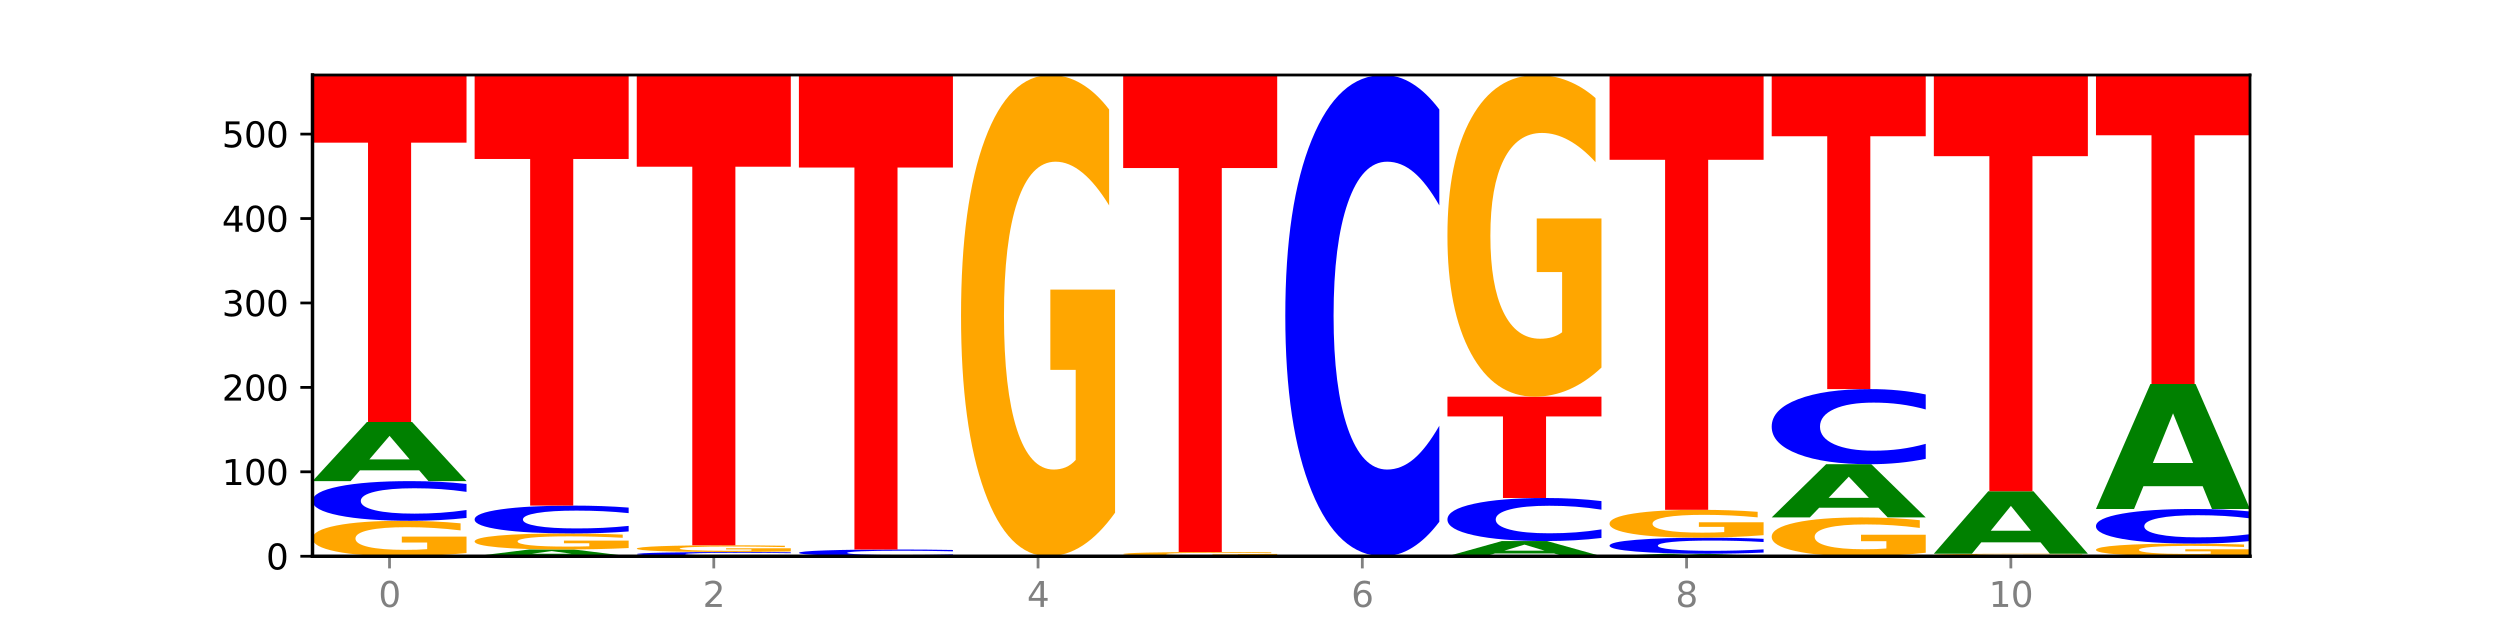 <?xml version="1.0" encoding="utf-8" standalone="no"?>
<!DOCTYPE svg PUBLIC "-//W3C//DTD SVG 1.1//EN"
  "http://www.w3.org/Graphics/SVG/1.1/DTD/svg11.dtd">
<svg xmlns:xlink="http://www.w3.org/1999/xlink" width="720pt" height="180pt" viewBox="0 0 720 180" xmlns="http://www.w3.org/2000/svg" version="1.1">
 <defs>
  <style type="text/css">*{stroke-linejoin: round; stroke-linecap: butt}</style>
 </defs>
 <g id="figure_1">
  <g id="patch_1">
   <path d="M 0 180 
L 720 180 
L 720 0 
L 0 0 
z
" style="fill: #ffffff"/>
  </g>
  <g id="axes_1">
   <g id="patch_2">
    <path d="M 90 160.2 
L 648 160.2 
L 648 21.6 
L 90 21.6 
z
" style="fill: #ffffff"/>
   </g>
   <g id="line2d_1">
    <path d="M 90 160.2 
L 648 160.2 
" clip-path="url(#pb37663362d)" style="fill: none; stroke: #000000; stroke-width: 0.5; stroke-linecap: square"/>
   </g>
   <g id="patch_3">
    <path d="M 134.36 159.276 
Q 129.886 159.738 125.074 159.97 
Q 120.263 160.2 115.133 160.2 
Q 103.541 160.2 96.77 158.825 
Q 90 157.449 90 155.097 
Q 90 152.717 96.89 151.352 
Q 103.789 149.987 115.789 149.987 
Q 120.412 149.987 124.647 150.173 
Q 128.892 150.357 132.65 150.719 
L 132.65 152.755 
Q 128.773 152.289 124.935 152.059 
Q 121.098 151.827 117.24 151.827 
Q 110.102 151.827 106.235 152.675 
Q 102.367 153.521 102.367 155.097 
Q 102.367 156.658 106.096 157.51 
Q 109.824 158.36 116.684 158.36 
Q 118.553 158.36 120.153 158.312 
Q 121.754 158.261 123.026 158.156 
L 123.026 156.244 
L 115.719 156.244 
L 115.719 154.542 
L 134.36 154.542 
L 134.36 159.276 
z
" clip-path="url(#pb37663362d)" style="fill: #ffa600"/>
   </g>
   <g id="patch_4">
    <path d="M 134.36 149.168 
Q 130.649 149.574 126.637 149.78 
Q 122.624 149.987 118.254 149.987 
Q 105.222 149.987 97.611 148.448 
Q 90 146.909 90 144.277 
Q 90 141.635 97.611 140.098 
Q 105.222 138.559 118.254 138.559 
Q 122.624 138.559 126.637 138.767 
Q 130.649 138.972 134.36 139.378 
L 134.36 141.656 
Q 130.616 141.118 126.983 140.868 
Q 123.351 140.618 119.339 140.618 
Q 112.141 140.618 108.017 141.593 
Q 103.904 142.565 103.904 144.277 
Q 103.904 145.981 108.017 146.956 
Q 112.141 147.929 119.339 147.929 
Q 123.351 147.929 126.983 147.679 
Q 130.616 147.426 134.36 146.888 
L 134.36 149.168 
z
" clip-path="url(#pb37663362d)" style="fill: #0000ff"/>
   </g>
   <g id="patch_5">
    <path d="M 120.728 135.458 
L 103.668 135.458 
L 100.974 138.559 
L 90 138.559 
L 105.672 121.538 
L 118.687 121.538 
L 134.36 138.559 
L 123.395 138.559 
L 120.728 135.458 
z
M 106.389 132.299 
L 117.98 132.299 
L 112.194 125.529 
L 106.389 132.299 
z
" clip-path="url(#pb37663362d)" style="fill: #008000"/>
   </g>
   <g id="patch_6">
    <path d="M 90 21.6 
L 134.36 21.6 
L 134.36 41.091 
L 118.401 41.091 
L 118.401 121.538 
L 105.99 121.538 
L 105.99 41.091 
L 90 41.091 
L 90 21.6 
z
" clip-path="url(#pb37663362d)" style="fill: #ff0000"/>
   </g>
   <g id="patch_7">
    <path d="M 167.423 159.846 
L 150.363 159.846 
L 147.669 160.2 
L 136.695 160.2 
L 152.367 158.255 
L 165.382 158.255 
L 181.054 160.2 
L 170.089 160.2 
L 167.423 159.846 
z
M 153.083 159.485 
L 164.675 159.485 
L 158.888 158.711 
L 153.083 159.485 
z
" clip-path="url(#pb37663362d)" style="fill: #008000"/>
   </g>
   <g id="patch_8">
    <path d="M 181.054 157.837 
Q 176.581 158.046 171.769 158.151 
Q 166.957 158.255 161.827 158.255 
Q 150.235 158.255 143.465 157.633 
Q 136.695 157.01 136.695 155.946 
Q 136.695 154.87 143.584 154.252 
Q 150.484 153.635 162.483 153.635 
Q 167.106 153.635 171.341 153.719 
Q 175.586 153.802 179.344 153.966 
L 179.344 154.887 
Q 175.467 154.676 171.63 154.572 
Q 167.792 154.467 163.935 154.467 
Q 156.797 154.467 152.929 154.851 
Q 149.062 155.233 149.062 155.946 
Q 149.062 156.652 152.79 157.038 
Q 156.518 157.423 163.378 157.423 
Q 165.247 157.423 166.848 157.401 
Q 168.448 157.378 169.721 157.33 
L 169.721 156.465 
L 162.414 156.465 
L 162.414 155.695 
L 181.054 155.695 
L 181.054 157.837 
z
" clip-path="url(#pb37663362d)" style="fill: #ffa600"/>
   </g>
   <g id="patch_9">
    <path d="M 181.054 153.06 
Q 177.344 153.345 173.331 153.489 
Q 169.319 153.635 164.949 153.635 
Q 151.917 153.635 144.306 152.554 
Q 136.695 151.473 136.695 149.625 
Q 136.695 147.77 144.306 146.691 
Q 151.917 145.611 164.949 145.611 
Q 169.319 145.611 173.331 145.756 
Q 177.344 145.901 181.054 146.186 
L 181.054 147.785 
Q 177.31 147.407 173.678 147.232 
Q 170.045 147.056 166.033 147.056 
Q 158.835 147.056 154.711 147.74 
Q 150.598 148.423 150.598 149.625 
Q 150.598 150.822 154.711 151.506 
Q 158.835 152.189 166.033 152.189 
Q 170.045 152.189 173.678 152.014 
Q 177.31 151.836 181.054 151.458 
L 181.054 153.06 
z
" clip-path="url(#pb37663362d)" style="fill: #0000ff"/>
   </g>
   <g id="patch_10">
    <path d="M 136.695 21.6 
L 181.054 21.6 
L 181.054 45.786 
L 165.095 45.786 
L 165.095 145.611 
L 152.685 145.611 
L 152.685 45.786 
L 136.695 45.786 
L 136.695 21.6 
z
" clip-path="url(#pb37663362d)" style="fill: #ff0000"/>
   </g>
   <g id="patch_11">
    <path d="M 227.749 160.113 
Q 224.038 160.156 220.026 160.178 
Q 216.014 160.2 211.644 160.2 
Q 198.612 160.2 191 160.036 
Q 183.389 159.873 183.389 159.592 
Q 183.389 159.311 191 159.148 
Q 198.612 158.984 211.644 158.984 
Q 216.014 158.984 220.026 159.006 
Q 224.038 159.028 227.749 159.071 
L 227.749 159.314 
Q 224.005 159.256 220.372 159.23 
Q 216.74 159.203 212.728 159.203 
Q 205.53 159.203 201.406 159.307 
Q 197.293 159.41 197.293 159.592 
Q 197.293 159.774 201.406 159.878 
Q 205.53 159.981 212.728 159.981 
Q 216.74 159.981 220.372 159.954 
Q 224.005 159.928 227.749 159.87 
L 227.749 160.113 
z
" clip-path="url(#pb37663362d)" style="fill: #0000ff"/>
   </g>
   <g id="patch_12">
    <path d="M 227.749 158.808 
Q 223.275 158.896 218.463 158.94 
Q 213.652 158.984 208.522 158.984 
Q 196.93 158.984 190.159 158.722 
Q 183.389 158.46 183.389 158.012 
Q 183.389 157.559 190.279 157.299 
Q 197.178 157.039 209.178 157.039 
Q 213.801 157.039 218.036 157.074 
Q 222.281 157.109 226.039 157.178 
L 226.039 157.566 
Q 222.162 157.477 218.324 157.434 
Q 214.487 157.389 210.629 157.389 
Q 203.491 157.389 199.624 157.551 
Q 195.757 157.712 195.757 158.012 
Q 195.757 158.31 199.485 158.472 
Q 203.213 158.634 210.073 158.634 
Q 211.942 158.634 213.542 158.625 
Q 215.143 158.615 216.415 158.595 
L 216.415 158.231 
L 209.108 158.231 
L 209.108 157.906 
L 227.749 157.906 
L 227.749 158.808 
z
" clip-path="url(#pb37663362d)" style="fill: #ffa600"/>
   </g>
   <g id="patch_13">
    <path d="M 183.389 21.6 
L 227.749 21.6 
L 227.749 48.014 
L 211.79 48.014 
L 211.79 157.039 
L 199.379 157.039 
L 199.379 48.014 
L 183.389 48.014 
L 183.389 21.6 
z
" clip-path="url(#pb37663362d)" style="fill: #ff0000"/>
   </g>
   <g id="patch_14">
    <path d="M 274.444 160.061 
Q 270.733 160.13 266.721 160.165 
Q 262.708 160.2 258.338 160.2 
Q 245.306 160.2 237.695 159.938 
Q 230.084 159.676 230.084 159.228 
Q 230.084 158.778 237.695 158.517 
Q 245.306 158.255 258.338 158.255 
Q 262.708 158.255 266.721 158.29 
Q 270.733 158.325 274.444 158.394 
L 274.444 158.782 
Q 270.699 158.69 267.067 158.648 
Q 263.435 158.605 259.422 158.605 
Q 252.224 158.605 248.1 158.771 
Q 243.987 158.937 243.987 159.228 
Q 243.987 159.518 248.1 159.684 
Q 252.224 159.85 259.422 159.85 
Q 263.435 159.85 267.067 159.807 
Q 270.699 159.764 274.444 159.672 
L 274.444 160.061 
z
" clip-path="url(#pb37663362d)" style="fill: #0000ff"/>
   </g>
   <g id="patch_15">
    <path d="M 230.084 21.6 
L 274.444 21.6 
L 274.444 48.251 
L 258.484 48.251 
L 258.484 158.255 
L 246.074 158.255 
L 246.074 48.251 
L 230.084 48.251 
L 230.084 21.6 
z
" clip-path="url(#pb37663362d)" style="fill: #ff0000"/>
   </g>
   <g id="patch_16">
    <path d="M 321.138 147.66 
Q 316.664 153.93 311.853 157.079 
Q 307.041 160.2 301.911 160.2 
Q 290.319 160.2 283.549 141.533 
Q 276.778 122.866 276.778 90.943 
Q 276.778 58.648 283.668 40.124 
Q 290.567 21.6 302.567 21.6 
Q 307.19 21.6 311.425 24.119 
Q 315.67 26.61 319.428 31.535 
L 319.428 59.163 
Q 315.551 52.836 311.713 49.715 
Q 307.876 46.566 304.018 46.566 
Q 296.88 46.566 293.013 58.075 
Q 289.146 69.556 289.146 90.943 
Q 289.146 112.129 292.874 123.696 
Q 296.602 135.234 303.462 135.234 
Q 305.331 135.234 306.931 134.576 
Q 308.532 133.889 309.805 132.457 
L 309.805 106.518 
L 302.497 106.518 
L 302.497 83.413 
L 321.138 83.413 
L 321.138 147.66 
z
" clip-path="url(#pb37663362d)" style="fill: #ffa600"/>
   </g>
   <g id="patch_17">
    <path d="M 367.833 160.09 
Q 363.359 160.145 358.547 160.173 
Q 353.735 160.2 348.605 160.2 
Q 337.013 160.2 330.243 160.036 
Q 323.473 159.873 323.473 159.592 
Q 323.473 159.309 330.362 159.147 
Q 337.262 158.984 349.262 158.984 
Q 353.884 158.984 358.12 159.006 
Q 362.365 159.028 366.123 159.071 
L 366.123 159.314 
Q 362.245 159.258 358.408 159.231 
Q 354.57 159.203 350.713 159.203 
Q 343.575 159.203 339.708 159.304 
Q 335.84 159.405 335.84 159.592 
Q 335.84 159.778 339.568 159.88 
Q 343.297 159.981 350.156 159.981 
Q 352.025 159.981 353.626 159.975 
Q 355.227 159.969 356.499 159.957 
L 356.499 159.729 
L 349.192 159.729 
L 349.192 159.526 
L 367.833 159.526 
L 367.833 160.09 
z
" clip-path="url(#pb37663362d)" style="fill: #ffa600"/>
   </g>
   <g id="patch_18">
    <path d="M 323.473 21.6 
L 367.833 21.6 
L 367.833 48.394 
L 351.873 48.394 
L 351.873 158.984 
L 339.463 158.984 
L 339.463 48.394 
L 323.473 48.394 
L 323.473 21.6 
z
" clip-path="url(#pb37663362d)" style="fill: #ff0000"/>
   </g>
   <g id="patch_19">
    <path d="M 414.527 150.265 
Q 410.817 155.19 406.804 157.681 
Q 402.792 160.2 398.422 160.2 
Q 385.39 160.2 377.779 141.533 
Q 370.167 122.866 370.167 90.943 
Q 370.167 58.905 377.779 40.267 
Q 385.39 21.6 398.422 21.6 
Q 402.792 21.6 406.804 24.119 
Q 410.817 26.61 414.527 31.535 
L 414.527 59.163 
Q 410.783 52.635 407.151 49.601 
Q 403.518 46.566 399.506 46.566 
Q 392.308 46.566 388.184 58.39 
Q 384.071 70.186 384.071 90.943 
Q 384.071 111.614 388.184 123.439 
Q 392.308 135.234 399.506 135.234 
Q 403.518 135.234 407.151 132.199 
Q 410.783 129.136 414.527 122.608 
L 414.527 150.265 
z
" clip-path="url(#pb37663362d)" style="fill: #0000ff"/>
   </g>
   <g id="patch_20">
    <path d="M 447.59 159.403 
L 430.53 159.403 
L 427.836 160.2 
L 416.862 160.2 
L 432.534 155.823 
L 445.549 155.823 
L 461.222 160.2 
L 450.257 160.2 
L 447.59 159.403 
z
M 433.251 158.59 
L 444.842 158.59 
L 439.055 156.849 
L 433.251 158.59 
z
" clip-path="url(#pb37663362d)" style="fill: #008000"/>
   </g>
   <g id="patch_21">
    <path d="M 461.222 154.934 
Q 457.511 155.375 453.499 155.598 
Q 449.486 155.823 445.116 155.823 
Q 432.084 155.823 424.473 154.153 
Q 416.862 152.483 416.862 149.626 
Q 416.862 146.76 424.473 145.092 
Q 432.084 143.422 445.116 143.422 
Q 449.486 143.422 453.499 143.648 
Q 457.511 143.87 461.222 144.311 
L 461.222 146.783 
Q 457.478 146.199 453.845 145.927 
Q 450.213 145.656 446.2 145.656 
Q 439.003 145.656 434.879 146.714 
Q 430.766 147.769 430.766 149.626 
Q 430.766 151.476 434.879 152.534 
Q 439.003 153.589 446.2 153.589 
Q 450.213 153.589 453.845 153.318 
Q 457.478 153.044 461.222 152.46 
L 461.222 154.934 
z
" clip-path="url(#pb37663362d)" style="fill: #0000ff"/>
   </g>
   <g id="patch_22">
    <path d="M 416.862 114.243 
L 461.222 114.243 
L 461.222 119.934 
L 445.263 119.934 
L 445.263 143.422 
L 432.852 143.422 
L 432.852 119.934 
L 416.862 119.934 
L 416.862 114.243 
z
" clip-path="url(#pb37663362d)" style="fill: #ff0000"/>
   </g>
   <g id="patch_23">
    <path d="M 461.222 105.861 
Q 456.748 110.052 451.936 112.157 
Q 447.124 114.243 441.995 114.243 
Q 430.403 114.243 423.632 101.766 
Q 416.862 89.288 416.862 67.95 
Q 416.862 46.364 423.752 33.982 
Q 430.651 21.6 442.651 21.6 
Q 447.274 21.6 451.509 23.284 
Q 455.754 24.949 459.512 28.241 
L 459.512 46.708 
Q 455.635 42.479 451.797 40.393 
Q 447.96 38.288 444.102 38.288 
Q 436.964 38.288 433.097 45.981 
Q 429.229 53.655 429.229 67.95 
Q 429.229 82.112 432.958 89.843 
Q 436.686 97.556 443.545 97.556 
Q 445.414 97.556 447.015 97.115 
Q 448.616 96.656 449.888 95.699 
L 449.888 78.361 
L 442.581 78.361 
L 442.581 62.917 
L 461.222 62.917 
L 461.222 105.861 
z
" clip-path="url(#pb37663362d)" style="fill: #ffa600"/>
   </g>
   <g id="patch_24">
    <path d="M 494.285 160.067 
L 477.225 160.067 
L 474.531 160.2 
L 463.556 160.2 
L 479.229 159.471 
L 492.244 159.471 
L 507.916 160.2 
L 496.951 160.2 
L 494.285 160.067 
z
M 479.945 159.932 
L 491.536 159.932 
L 485.75 159.642 
L 479.945 159.932 
z
" clip-path="url(#pb37663362d)" style="fill: #008000"/>
   </g>
   <g id="patch_25">
    <path d="M 507.916 159.139 
Q 504.206 159.304 500.193 159.387 
Q 496.181 159.471 491.811 159.471 
Q 478.779 159.471 471.168 158.848 
Q 463.556 158.226 463.556 157.162 
Q 463.556 156.094 471.168 155.473 
Q 478.779 154.851 491.811 154.851 
Q 496.181 154.851 500.193 154.935 
Q 504.206 155.018 507.916 155.182 
L 507.916 156.103 
Q 504.172 155.885 500.54 155.784 
Q 496.907 155.683 492.895 155.683 
Q 485.697 155.683 481.573 156.077 
Q 477.46 156.47 477.46 157.162 
Q 477.46 157.851 481.573 158.245 
Q 485.697 158.638 492.895 158.638 
Q 496.907 158.638 500.54 158.537 
Q 504.172 158.435 507.916 158.217 
L 507.916 159.139 
z
" clip-path="url(#pb37663362d)" style="fill: #0000ff"/>
   </g>
   <g id="patch_26">
    <path d="M 507.916 154.125 
Q 503.443 154.488 498.631 154.67 
Q 493.819 154.851 488.689 154.851 
Q 477.097 154.851 470.327 153.77 
Q 463.556 152.689 463.556 150.841 
Q 463.556 148.971 470.446 147.899 
Q 477.346 146.826 489.345 146.826 
Q 493.968 146.826 498.203 146.972 
Q 502.448 147.116 506.206 147.401 
L 506.206 149.001 
Q 502.329 148.635 498.492 148.454 
Q 494.654 148.272 490.797 148.272 
Q 483.659 148.272 479.791 148.938 
Q 475.924 149.603 475.924 150.841 
Q 475.924 152.067 479.652 152.737 
Q 483.38 153.405 490.24 153.405 
Q 492.109 153.405 493.71 153.367 
Q 495.31 153.327 496.583 153.244 
L 496.583 151.743 
L 489.276 151.743 
L 489.276 150.405 
L 507.916 150.405 
L 507.916 154.125 
z
" clip-path="url(#pb37663362d)" style="fill: #ffa600"/>
   </g>
   <g id="patch_27">
    <path d="M 463.556 21.6 
L 507.916 21.6 
L 507.916 46.023 
L 491.957 46.023 
L 491.957 146.826 
L 479.547 146.826 
L 479.547 46.023 
L 463.556 46.023 
L 463.556 21.6 
z
" clip-path="url(#pb37663362d)" style="fill: #ff0000"/>
   </g>
   <g id="patch_28">
    <path d="M 554.611 159.188 
Q 550.137 159.694 545.325 159.948 
Q 540.514 160.2 535.384 160.2 
Q 523.792 160.2 517.021 158.694 
Q 510.251 157.187 510.251 154.611 
Q 510.251 152.005 517.141 150.51 
Q 524.04 149.015 536.04 149.015 
Q 540.663 149.015 544.898 149.218 
Q 549.143 149.419 552.901 149.816 
L 552.901 152.046 
Q 549.024 151.536 545.186 151.284 
Q 541.349 151.03 537.491 151.03 
Q 530.353 151.03 526.486 151.958 
Q 522.619 152.885 522.619 154.611 
Q 522.619 156.321 526.347 157.254 
Q 530.075 158.185 536.935 158.185 
Q 538.804 158.185 540.404 158.132 
Q 542.005 158.077 543.277 157.961 
L 543.277 155.868 
L 535.97 155.868 
L 535.97 154.003 
L 554.611 154.003 
L 554.611 159.188 
z
" clip-path="url(#pb37663362d)" style="fill: #ffa600"/>
   </g>
   <g id="patch_29">
    <path d="M 540.979 146.224 
L 523.919 146.224 
L 521.225 149.015 
L 510.251 149.015 
L 525.923 133.696 
L 538.938 133.696 
L 554.611 149.015 
L 543.646 149.015 
L 540.979 146.224 
z
M 526.64 143.381 
L 538.231 143.381 
L 532.445 137.288 
L 526.64 143.381 
z
" clip-path="url(#pb37663362d)" style="fill: #008000"/>
   </g>
   <g id="patch_30">
    <path d="M 554.611 132.145 
Q 550.9 132.913 546.888 133.302 
Q 542.875 133.696 538.505 133.696 
Q 525.474 133.696 517.862 130.781 
Q 510.251 127.866 510.251 122.882 
Q 510.251 117.88 517.862 114.969 
Q 525.474 112.055 538.505 112.055 
Q 542.875 112.055 546.888 112.448 
Q 550.9 112.837 554.611 113.606 
L 554.611 117.92 
Q 550.867 116.901 547.234 116.427 
Q 543.602 115.953 539.59 115.953 
Q 532.392 115.953 528.268 117.799 
Q 524.155 119.641 524.155 122.882 
Q 524.155 126.11 528.268 127.956 
Q 532.392 129.798 539.59 129.798 
Q 543.602 129.798 547.234 129.324 
Q 550.867 128.845 554.611 127.826 
L 554.611 132.145 
z
" clip-path="url(#pb37663362d)" style="fill: #0000ff"/>
   </g>
   <g id="patch_31">
    <path d="M 510.251 21.6 
L 554.611 21.6 
L 554.611 39.241 
L 538.652 39.241 
L 538.652 112.055 
L 526.241 112.055 
L 526.241 39.241 
L 510.251 39.241 
L 510.251 21.6 
z
" clip-path="url(#pb37663362d)" style="fill: #ff0000"/>
   </g>
   <g id="patch_32">
    <path d="M 601.305 160.134 
Q 596.832 160.167 592.02 160.184 
Q 587.208 160.2 582.078 160.2 
Q 570.486 160.2 563.716 160.102 
Q 556.946 160.004 556.946 159.835 
Q 556.946 159.666 563.835 159.568 
Q 570.735 159.471 582.734 159.471 
Q 587.357 159.471 591.592 159.484 
Q 595.838 159.497 599.595 159.523 
L 599.595 159.668 
Q 595.718 159.635 591.881 159.619 
Q 588.043 159.602 584.186 159.602 
Q 577.048 159.602 573.18 159.663 
Q 569.313 159.723 569.313 159.835 
Q 569.313 159.947 573.041 160.008 
Q 576.769 160.069 583.629 160.069 
Q 585.498 160.069 587.099 160.065 
Q 588.699 160.062 589.972 160.054 
L 589.972 159.917 
L 582.665 159.917 
L 582.665 159.796 
L 601.305 159.796 
L 601.305 160.134 
z
" clip-path="url(#pb37663362d)" style="fill: #ffa600"/>
   </g>
   <g id="patch_33">
    <path d="M 587.674 156.193 
L 570.614 156.193 
L 567.92 159.471 
L 556.946 159.471 
L 572.618 141.477 
L 585.633 141.477 
L 601.305 159.471 
L 590.34 159.471 
L 587.674 156.193 
z
M 573.335 152.853 
L 584.926 152.853 
L 579.139 145.696 
L 573.335 152.853 
z
" clip-path="url(#pb37663362d)" style="fill: #008000"/>
   </g>
   <g id="patch_34">
    <path d="M 556.946 21.6 
L 601.305 21.6 
L 601.305 44.979 
L 585.346 44.979 
L 585.346 141.477 
L 572.936 141.477 
L 572.936 44.979 
L 556.946 44.979 
L 556.946 21.6 
z
" clip-path="url(#pb37663362d)" style="fill: #ff0000"/>
   </g>
   <g id="patch_35">
    <path d="M 648 159.87 
Q 643.526 160.035 638.714 160.118 
Q 633.903 160.2 628.773 160.2 
Q 617.181 160.2 610.41 159.709 
Q 603.64 159.218 603.64 158.377 
Q 603.64 157.528 610.53 157.04 
Q 617.429 156.553 629.429 156.553 
Q 634.052 156.553 638.287 156.619 
Q 642.532 156.684 646.29 156.814 
L 646.29 157.541 
Q 642.413 157.375 638.575 157.293 
Q 634.738 157.21 630.88 157.21 
Q 623.742 157.21 619.875 157.513 
Q 616.008 157.815 616.008 158.377 
Q 616.008 158.935 619.736 159.239 
Q 623.464 159.543 630.324 159.543 
Q 632.193 159.543 633.793 159.526 
Q 635.394 159.508 636.666 159.47 
L 636.666 158.787 
L 629.359 158.787 
L 629.359 158.179 
L 648 158.179 
L 648 159.87 
z
" clip-path="url(#pb37663362d)" style="fill: #ffa600"/>
   </g>
   <g id="patch_36">
    <path d="M 648 155.838 
Q 644.289 156.192 640.277 156.371 
Q 636.265 156.553 631.895 156.553 
Q 618.863 156.553 611.251 155.21 
Q 603.64 153.867 603.64 151.571 
Q 603.64 149.267 611.251 147.926 
Q 618.863 146.583 631.895 146.583 
Q 636.265 146.583 640.277 146.764 
Q 644.289 146.944 648 147.298 
L 648 149.285 
Q 644.256 148.816 640.623 148.597 
Q 636.991 148.379 632.979 148.379 
Q 625.781 148.379 621.657 149.229 
Q 617.544 150.078 617.544 151.571 
Q 617.544 153.058 621.657 153.908 
Q 625.781 154.757 632.979 154.757 
Q 636.991 154.757 640.623 154.539 
Q 644.256 154.318 648 153.849 
L 648 155.838 
z
" clip-path="url(#pb37663362d)" style="fill: #0000ff"/>
   </g>
   <g id="patch_37">
    <path d="M 634.368 140.027 
L 617.308 140.027 
L 614.614 146.583 
L 603.64 146.583 
L 619.313 110.596 
L 632.328 110.596 
L 648 146.583 
L 637.035 146.583 
L 634.368 140.027 
z
M 620.029 133.348 
L 631.62 133.348 
L 625.834 119.033 
L 620.029 133.348 
z
" clip-path="url(#pb37663362d)" style="fill: #008000"/>
   </g>
   <g id="patch_38">
    <path d="M 603.64 21.6 
L 648 21.6 
L 648 38.957 
L 632.041 38.957 
L 632.041 110.596 
L 619.63 110.596 
L 619.63 38.957 
L 603.64 38.957 
L 603.64 21.6 
z
" clip-path="url(#pb37663362d)" style="fill: #ff0000"/>
   </g>
   <g id="matplotlib.axis_1">
    <g id="xtick_1">
     <g id="line2d_2">
      <defs>
       <path id="md4cc089abd" d="M 0 0 
L 0 3.5 
" style="stroke: #808080; stroke-width: 0.8"/>
      </defs>
      <g>
       <use xlink:href="#md4cc089abd" x="112.18" y="160.2" style="fill: #808080; stroke: #808080; stroke-width: 0.8"/>
      </g>
     </g>
     <g id="text_1">
      <!-- 0 -->
      <g style="fill: #808080" transform="translate(108.999 174.798) scale(0.1 -0.1)">
       <defs>
        <path id="DejaVuSans-30" d="M 2034 4250 
Q 1547 4250 1301 3770 
Q 1056 3291 1056 2328 
Q 1056 1369 1301 889 
Q 1547 409 2034 409 
Q 2525 409 2770 889 
Q 3016 1369 3016 2328 
Q 3016 3291 2770 3770 
Q 2525 4250 2034 4250 
z
M 2034 4750 
Q 2819 4750 3233 4129 
Q 3647 3509 3647 2328 
Q 3647 1150 3233 529 
Q 2819 -91 2034 -91 
Q 1250 -91 836 529 
Q 422 1150 422 2328 
Q 422 3509 836 4129 
Q 1250 4750 2034 4750 
z
" transform="scale(0.016)"/>
       </defs>
       <use xlink:href="#DejaVuSans-30"/>
      </g>
     </g>
    </g>
    <g id="xtick_2">
     <g id="line2d_3">
      <g>
       <use xlink:href="#md4cc089abd" x="205.569" y="160.2" style="fill: #808080; stroke: #808080; stroke-width: 0.8"/>
      </g>
     </g>
     <g id="text_2">
      <!-- 2 -->
      <g style="fill: #808080" transform="translate(202.388 174.798) scale(0.1 -0.1)">
       <defs>
        <path id="DejaVuSans-32" d="M 1228 531 
L 3431 531 
L 3431 0 
L 469 0 
L 469 531 
Q 828 903 1448 1529 
Q 2069 2156 2228 2338 
Q 2531 2678 2651 2914 
Q 2772 3150 2772 3378 
Q 2772 3750 2511 3984 
Q 2250 4219 1831 4219 
Q 1534 4219 1204 4116 
Q 875 4013 500 3803 
L 500 4441 
Q 881 4594 1212 4672 
Q 1544 4750 1819 4750 
Q 2544 4750 2975 4387 
Q 3406 4025 3406 3419 
Q 3406 3131 3298 2873 
Q 3191 2616 2906 2266 
Q 2828 2175 2409 1742 
Q 1991 1309 1228 531 
z
" transform="scale(0.016)"/>
       </defs>
       <use xlink:href="#DejaVuSans-32"/>
      </g>
     </g>
    </g>
    <g id="xtick_3">
     <g id="line2d_4">
      <g>
       <use xlink:href="#md4cc089abd" x="298.958" y="160.2" style="fill: #808080; stroke: #808080; stroke-width: 0.8"/>
      </g>
     </g>
     <g id="text_3">
      <!-- 4 -->
      <g style="fill: #808080" transform="translate(295.777 174.798) scale(0.1 -0.1)">
       <defs>
        <path id="DejaVuSans-34" d="M 2419 4116 
L 825 1625 
L 2419 1625 
L 2419 4116 
z
M 2253 4666 
L 3047 4666 
L 3047 1625 
L 3713 1625 
L 3713 1100 
L 3047 1100 
L 3047 0 
L 2419 0 
L 2419 1100 
L 313 1100 
L 313 1709 
L 2253 4666 
z
" transform="scale(0.016)"/>
       </defs>
       <use xlink:href="#DejaVuSans-34"/>
      </g>
     </g>
    </g>
    <g id="xtick_4">
     <g id="line2d_5">
      <g>
       <use xlink:href="#md4cc089abd" x="392.347" y="160.2" style="fill: #808080; stroke: #808080; stroke-width: 0.8"/>
      </g>
     </g>
     <g id="text_4">
      <!-- 6 -->
      <g style="fill: #808080" transform="translate(389.166 174.798) scale(0.1 -0.1)">
       <defs>
        <path id="DejaVuSans-36" d="M 2113 2584 
Q 1688 2584 1439 2293 
Q 1191 2003 1191 1497 
Q 1191 994 1439 701 
Q 1688 409 2113 409 
Q 2538 409 2786 701 
Q 3034 994 3034 1497 
Q 3034 2003 2786 2293 
Q 2538 2584 2113 2584 
z
M 3366 4563 
L 3366 3988 
Q 3128 4100 2886 4159 
Q 2644 4219 2406 4219 
Q 1781 4219 1451 3797 
Q 1122 3375 1075 2522 
Q 1259 2794 1537 2939 
Q 1816 3084 2150 3084 
Q 2853 3084 3261 2657 
Q 3669 2231 3669 1497 
Q 3669 778 3244 343 
Q 2819 -91 2113 -91 
Q 1303 -91 875 529 
Q 447 1150 447 2328 
Q 447 3434 972 4092 
Q 1497 4750 2381 4750 
Q 2619 4750 2861 4703 
Q 3103 4656 3366 4563 
z
" transform="scale(0.016)"/>
       </defs>
       <use xlink:href="#DejaVuSans-36"/>
      </g>
     </g>
    </g>
    <g id="xtick_5">
     <g id="line2d_6">
      <g>
       <use xlink:href="#md4cc089abd" x="485.736" y="160.2" style="fill: #808080; stroke: #808080; stroke-width: 0.8"/>
      </g>
     </g>
     <g id="text_5">
      <!-- 8 -->
      <g style="fill: #808080" transform="translate(482.555 174.798) scale(0.1 -0.1)">
       <defs>
        <path id="DejaVuSans-38" d="M 2034 2216 
Q 1584 2216 1326 1975 
Q 1069 1734 1069 1313 
Q 1069 891 1326 650 
Q 1584 409 2034 409 
Q 2484 409 2743 651 
Q 3003 894 3003 1313 
Q 3003 1734 2745 1975 
Q 2488 2216 2034 2216 
z
M 1403 2484 
Q 997 2584 770 2862 
Q 544 3141 544 3541 
Q 544 4100 942 4425 
Q 1341 4750 2034 4750 
Q 2731 4750 3128 4425 
Q 3525 4100 3525 3541 
Q 3525 3141 3298 2862 
Q 3072 2584 2669 2484 
Q 3125 2378 3379 2068 
Q 3634 1759 3634 1313 
Q 3634 634 3220 271 
Q 2806 -91 2034 -91 
Q 1263 -91 848 271 
Q 434 634 434 1313 
Q 434 1759 690 2068 
Q 947 2378 1403 2484 
z
M 1172 3481 
Q 1172 3119 1398 2916 
Q 1625 2713 2034 2713 
Q 2441 2713 2670 2916 
Q 2900 3119 2900 3481 
Q 2900 3844 2670 4047 
Q 2441 4250 2034 4250 
Q 1625 4250 1398 4047 
Q 1172 3844 1172 3481 
z
" transform="scale(0.016)"/>
       </defs>
       <use xlink:href="#DejaVuSans-38"/>
      </g>
     </g>
    </g>
    <g id="xtick_6">
     <g id="line2d_7">
      <g>
       <use xlink:href="#md4cc089abd" x="579.126" y="160.2" style="fill: #808080; stroke: #808080; stroke-width: 0.8"/>
      </g>
     </g>
     <g id="text_6">
      <!-- 10 -->
      <g style="fill: #808080" transform="translate(572.763 174.798) scale(0.1 -0.1)">
       <defs>
        <path id="DejaVuSans-31" d="M 794 531 
L 1825 531 
L 1825 4091 
L 703 3866 
L 703 4441 
L 1819 4666 
L 2450 4666 
L 2450 531 
L 3481 531 
L 3481 0 
L 794 0 
L 794 531 
z
" transform="scale(0.016)"/>
       </defs>
       <use xlink:href="#DejaVuSans-31"/>
       <use xlink:href="#DejaVuSans-30" x="63.623"/>
      </g>
     </g>
    </g>
   </g>
   <g id="matplotlib.axis_2">
    <g id="ytick_1">
     <g id="line2d_8">
      <defs>
       <path id="m5cd6e1d8a9" d="M 0 0 
L -3.5 0 
" style="stroke: #000000; stroke-width: 0.8"/>
      </defs>
      <g>
       <use xlink:href="#m5cd6e1d8a9" x="90" y="160.2" style="stroke: #000000; stroke-width: 0.8"/>
      </g>
     </g>
     <g id="text_7">
      <!-- 0 -->
      <g transform="translate(76.638 163.999) scale(0.1 -0.1)">
       <use xlink:href="#DejaVuSans-30"/>
      </g>
     </g>
    </g>
    <g id="ytick_2">
     <g id="line2d_9">
      <g>
       <use xlink:href="#m5cd6e1d8a9" x="90" y="135.884" style="stroke: #000000; stroke-width: 0.8"/>
      </g>
     </g>
     <g id="text_8">
      <!-- 100 -->
      <g transform="translate(63.913 139.683) scale(0.1 -0.1)">
       <use xlink:href="#DejaVuSans-31"/>
       <use xlink:href="#DejaVuSans-30" x="63.623"/>
       <use xlink:href="#DejaVuSans-30" x="127.246"/>
      </g>
     </g>
    </g>
    <g id="ytick_3">
     <g id="line2d_10">
      <g>
       <use xlink:href="#m5cd6e1d8a9" x="90" y="111.568" style="stroke: #000000; stroke-width: 0.8"/>
      </g>
     </g>
     <g id="text_9">
      <!-- 200 -->
      <g transform="translate(63.913 115.368) scale(0.1 -0.1)">
       <use xlink:href="#DejaVuSans-32"/>
       <use xlink:href="#DejaVuSans-30" x="63.623"/>
       <use xlink:href="#DejaVuSans-30" x="127.246"/>
      </g>
     </g>
    </g>
    <g id="ytick_4">
     <g id="line2d_11">
      <g>
       <use xlink:href="#m5cd6e1d8a9" x="90" y="87.253" style="stroke: #000000; stroke-width: 0.8"/>
      </g>
     </g>
     <g id="text_10">
      <!-- 300 -->
      <g transform="translate(63.913 91.052) scale(0.1 -0.1)">
       <defs>
        <path id="DejaVuSans-33" d="M 2597 2516 
Q 3050 2419 3304 2112 
Q 3559 1806 3559 1356 
Q 3559 666 3084 287 
Q 2609 -91 1734 -91 
Q 1441 -91 1130 -33 
Q 819 25 488 141 
L 488 750 
Q 750 597 1062 519 
Q 1375 441 1716 441 
Q 2309 441 2620 675 
Q 2931 909 2931 1356 
Q 2931 1769 2642 2001 
Q 2353 2234 1838 2234 
L 1294 2234 
L 1294 2753 
L 1863 2753 
Q 2328 2753 2575 2939 
Q 2822 3125 2822 3475 
Q 2822 3834 2567 4026 
Q 2313 4219 1838 4219 
Q 1578 4219 1281 4162 
Q 984 4106 628 3988 
L 628 4550 
Q 988 4650 1302 4700 
Q 1616 4750 1894 4750 
Q 2613 4750 3031 4423 
Q 3450 4097 3450 3541 
Q 3450 3153 3228 2886 
Q 3006 2619 2597 2516 
z
" transform="scale(0.016)"/>
       </defs>
       <use xlink:href="#DejaVuSans-33"/>
       <use xlink:href="#DejaVuSans-30" x="63.623"/>
       <use xlink:href="#DejaVuSans-30" x="127.246"/>
      </g>
     </g>
    </g>
    <g id="ytick_5">
     <g id="line2d_12">
      <g>
       <use xlink:href="#m5cd6e1d8a9" x="90" y="62.937" style="stroke: #000000; stroke-width: 0.8"/>
      </g>
     </g>
     <g id="text_11">
      <!-- 400 -->
      <g transform="translate(63.913 66.736) scale(0.1 -0.1)">
       <use xlink:href="#DejaVuSans-34"/>
       <use xlink:href="#DejaVuSans-30" x="63.623"/>
       <use xlink:href="#DejaVuSans-30" x="127.246"/>
      </g>
     </g>
    </g>
    <g id="ytick_6">
     <g id="line2d_13">
      <g>
       <use xlink:href="#m5cd6e1d8a9" x="90" y="38.621" style="stroke: #000000; stroke-width: 0.8"/>
      </g>
     </g>
     <g id="text_12">
      <!-- 500 -->
      <g transform="translate(63.913 42.42) scale(0.1 -0.1)">
       <defs>
        <path id="DejaVuSans-35" d="M 691 4666 
L 3169 4666 
L 3169 4134 
L 1269 4134 
L 1269 2991 
Q 1406 3038 1543 3061 
Q 1681 3084 1819 3084 
Q 2600 3084 3056 2656 
Q 3513 2228 3513 1497 
Q 3513 744 3044 326 
Q 2575 -91 1722 -91 
Q 1428 -91 1123 -41 
Q 819 9 494 109 
L 494 744 
Q 775 591 1075 516 
Q 1375 441 1709 441 
Q 2250 441 2565 725 
Q 2881 1009 2881 1497 
Q 2881 1984 2565 2268 
Q 2250 2553 1709 2553 
Q 1456 2553 1204 2497 
Q 953 2441 691 2322 
L 691 4666 
z
" transform="scale(0.016)"/>
       </defs>
       <use xlink:href="#DejaVuSans-35"/>
       <use xlink:href="#DejaVuSans-30" x="63.623"/>
       <use xlink:href="#DejaVuSans-30" x="127.246"/>
      </g>
     </g>
    </g>
   </g>
   <g id="patch_39">
    <path d="M 90 160.2 
L 90 21.6 
" style="fill: none; stroke: #000000; stroke-linejoin: miter; stroke-linecap: square"/>
   </g>
   <g id="patch_40">
    <path d="M 648 160.2 
L 648 21.6 
" style="fill: none; stroke: #000000; stroke-width: 0.8; stroke-linejoin: miter; stroke-linecap: square"/>
   </g>
   <g id="patch_41">
    <path d="M 90 160.2 
L 648 160.2 
" style="fill: none; stroke: #000000; stroke-linejoin: miter; stroke-linecap: square"/>
   </g>
   <g id="patch_42">
    <path d="M 90 21.6 
L 648 21.6 
" style="fill: none; stroke: #000000; stroke-width: 0.8; stroke-linejoin: miter; stroke-linecap: square"/>
   </g>
  </g>
 </g>
 <defs>
  <clipPath id="pb37663362d">
   <rect x="90" y="21.6" width="558" height="138.6"/>
  </clipPath>
 </defs>
</svg>
